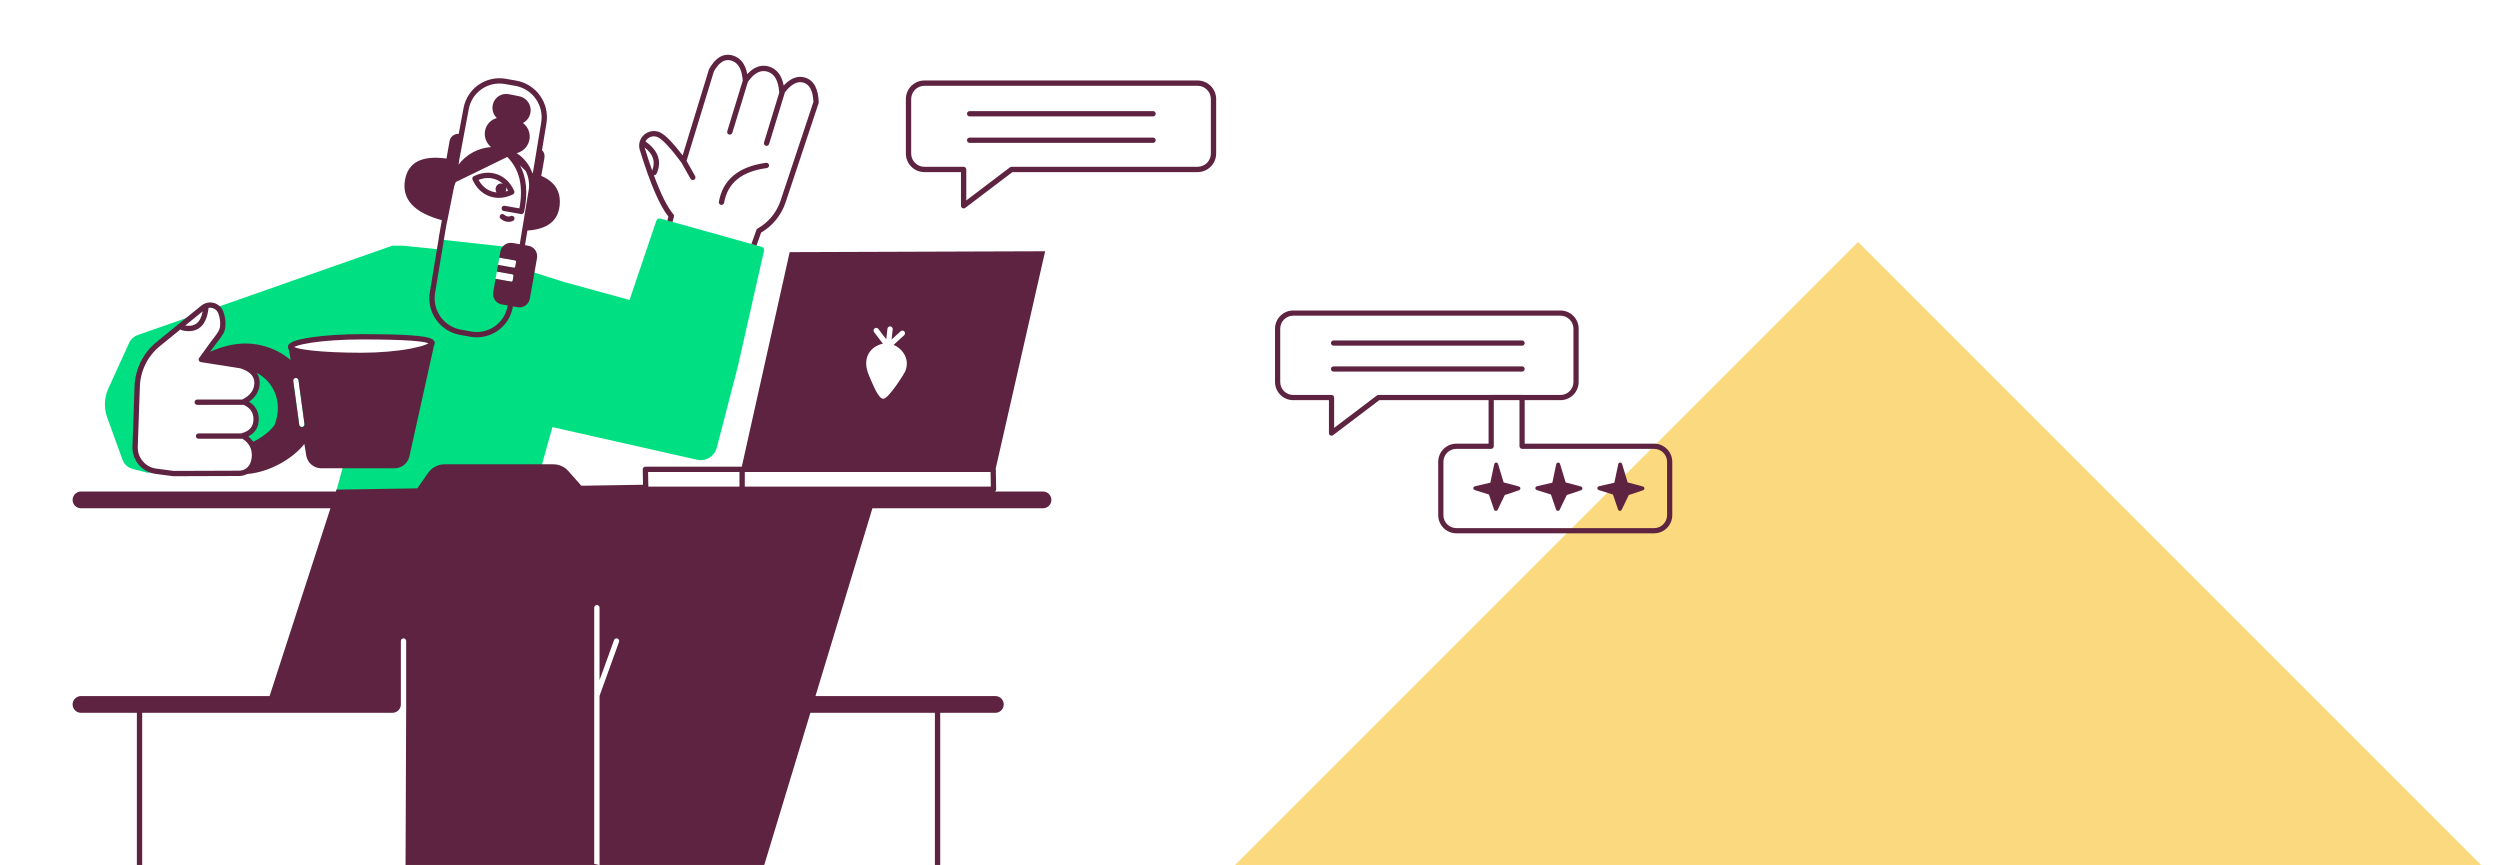 <?xml version="1.0" encoding="UTF-8"?> <svg xmlns="http://www.w3.org/2000/svg" width="1219" height="422" viewBox="0 0 1219 422" fill="none"><mask id="mask0" maskUnits="userSpaceOnUse" x="0" y="0" width="1219" height="422"><path d="M1219 0H0V422H1219V0Z" fill="white"></path></mask><g mask="url(#mask0)"><path d="M1219 431L906 118L593 431L906 744L1219 431Z" fill="#FBD97E"></path><path fill-rule="evenodd" clip-rule="evenodd" d="M743.436 195.12V216.327H806.522C811.425 216.327 815.399 220.299 815.399 225.198V251.177C815.399 256.077 811.425 260.048 806.522 260.048H710.149C705.247 260.048 701.273 256.077 701.273 251.177V225.198C701.273 220.299 705.247 216.327 710.149 216.327H725.831V195.12H672.544L650.026 212.188C649.191 212.821 647.992 212.226 647.992 211.179V195.12H630.578C625.676 195.12 621.702 191.148 621.702 186.249V160.27C621.702 155.371 625.676 151.399 630.578 151.399H760.872C765.774 151.399 769.749 155.371 769.749 160.27V186.249C769.749 191.148 765.774 195.12 760.872 195.12H743.436ZM742.453 192.585H760.872C764.374 192.585 767.212 189.748 767.212 186.249V160.27C767.212 156.771 764.374 153.934 760.872 153.934H630.578C627.077 153.934 624.238 156.771 624.238 160.27V186.249C624.238 189.748 627.077 192.585 630.578 192.585H649.26C649.96 192.585 650.528 193.153 650.528 193.853V208.627L671.351 192.843C671.572 192.676 671.841 192.585 672.117 192.585H726.814C726.905 192.564 727.001 192.553 727.099 192.553H742.168C742.266 192.553 742.362 192.564 742.453 192.585ZM740.9 195.12H728.367V217.594C728.367 218.294 727.799 218.862 727.099 218.862L710.149 218.862C706.648 218.862 703.809 221.699 703.809 225.198V251.177C703.809 254.677 706.648 257.514 710.149 257.514H806.522C810.024 257.514 812.863 254.677 812.863 251.177V225.198C812.863 221.699 810.024 218.862 806.522 218.862H742.168C741.468 218.862 740.9 218.294 740.9 217.594V195.12ZM742.168 168.55H650.233C649.533 168.55 648.965 167.982 648.965 167.283C648.965 166.583 649.533 166.015 650.233 166.015H742.168C742.868 166.015 743.436 166.583 743.436 167.283C743.436 167.982 742.868 168.55 742.168 168.55ZM742.168 181.18H650.233C649.533 181.18 648.965 180.613 648.965 179.913C648.965 179.213 649.533 178.645 650.233 178.645H742.168C742.868 178.645 743.436 179.213 743.436 179.913C743.436 180.612 742.868 181.18 742.168 181.18ZM728.594 226.289C728.665 225.95 728.916 225.676 729.248 225.575C729.751 225.423 730.282 225.707 730.434 226.209L733.177 235.238L740.639 237.217C740.947 237.299 741.194 237.53 741.296 237.833C741.464 238.33 741.196 238.869 740.698 239.036L733.723 241.379L730.252 248.569C730.141 248.799 729.943 248.974 729.701 249.056C729.203 249.225 728.663 248.958 728.495 248.461L726.01 241.139L719.057 238.947C718.736 238.846 718.493 238.583 718.417 238.256C718.298 237.744 718.616 237.234 719.128 237.115L726.686 235.359L728.594 226.289ZM758.831 226.289C758.903 225.95 759.154 225.676 759.486 225.575C759.989 225.423 760.52 225.707 760.672 226.209L763.414 235.238L770.876 237.217C771.185 237.299 771.432 237.53 771.534 237.833C771.701 238.33 771.433 238.869 770.935 239.036L763.961 241.379L760.49 248.569C760.379 248.799 760.18 248.974 759.939 249.056C759.441 249.225 758.901 248.958 758.732 248.461L756.248 241.139L749.295 238.947C748.974 238.846 748.731 238.583 748.655 238.256C748.536 237.744 748.854 237.234 749.366 237.115L756.923 235.359L758.831 226.289ZM789.069 226.289C789.141 225.95 789.391 225.676 789.724 225.575C790.226 225.423 790.757 225.707 790.91 226.209L793.652 235.238L801.114 237.217C801.423 237.299 801.67 237.53 801.772 237.833C801.939 238.33 801.671 238.869 801.173 239.036L794.198 241.379L790.728 248.569C790.617 248.799 790.418 248.974 790.176 249.056C789.679 249.225 789.139 248.958 788.97 248.461L786.486 241.139L779.533 238.947C779.212 238.846 778.968 238.583 778.892 238.256C778.773 237.744 779.092 237.234 779.603 237.115L787.161 235.359L789.069 226.289Z" fill="#5E2340"></path><path fill-rule="evenodd" clip-rule="evenodd" d="M257.879 132.06L259.414 121.71L214.548 116.787L213.282 121.501L196.583 119.796H191.319L105.647 149.858C106.56 150.445 107.31 151.308 107.755 152.387C108.712 154.703 109.037 157.174 108.732 159.799C108.424 162.442 105.803 165.22 103.772 167.993C102.583 169.617 100.775 172.123 98.347 175.513L117.741 178.559C123.094 180.3 125.677 183.199 125.489 187.254C125.311 191.08 123.127 194.049 118.936 196.161C123.036 197.904 125.079 200.714 125.066 204.59C125.051 208.745 122.857 211.439 118.485 212.672C122.061 214.755 123.978 217.605 124.236 221.221L174.279 201.644L163.89 239.767L261.362 236.916L269.365 208.262L339.874 224.17C344.141 225.133 348.402 222.536 349.499 218.305L359.762 178.721L372.534 122.271C372.724 121.43 372.221 120.587 371.389 120.355L322.003 106.577C321.174 106.345 320.308 106.803 320.033 107.618L306.975 146.255L275.167 137.535L257.879 132.06ZM201.629 164.901L201.463 165.519L205.573 165.326C208.815 165.785 210.686 166.422 210.686 167.294C210.686 169.797 195.255 173.292 176.221 173.292C157.187 173.292 141.674 171.733 141.674 169.229C141.674 166.726 157.187 164.225 176.221 164.225C186.278 164.225 195.329 164.383 201.629 164.901ZM95.054 153.576L67.109 163.381C65.278 164.024 63.788 165.385 62.983 167.151L52.844 189.403C50.809 193.869 50.604 198.955 52.274 203.571L59.72 224.153C60.519 226.364 62.359 228.039 64.637 228.628L71.886 230.503L77.009 230.1L76.176 229.989C70.226 229.198 65.848 224.023 66.057 218.027L67.086 188.592C67.367 180.554 71.111 173.031 77.355 167.958L95.054 153.576ZM145.55 185.304L148.466 206.675C148.563 207.383 148.066 208.036 147.357 208.133C146.648 208.23 145.994 207.733 145.898 207.025L142.982 185.654C142.885 184.945 143.381 184.293 144.091 184.196C144.8 184.099 145.453 184.595 145.55 185.304ZM251.132 126.9C251.484 126.962 251.719 127.298 251.657 127.65L251.207 130.201C251.145 130.553 250.809 130.789 250.456 130.726L242.799 129.377L243.474 125.551L251.132 126.9ZM249.95 133.596C250.303 133.658 250.538 133.994 250.476 134.347L250.026 136.898C249.963 137.25 249.627 137.485 249.275 137.423L241.617 136.073L242.292 132.247L249.95 133.596Z" fill="#00E082"></path><path fill-rule="evenodd" clip-rule="evenodd" d="M242.256 132.451L249.849 133.789C250.202 133.851 250.437 134.187 250.375 134.539L249.981 136.771C249.919 137.123 249.583 137.359 249.23 137.297L241.638 135.959L240.492 142.451C239.995 145.269 241.878 147.956 244.697 148.452L247.656 148.974C247.558 149.117 247.488 149.282 247.454 149.463C245.916 157.661 238.062 163.094 229.843 161.646L224.782 160.754C216.388 159.275 210.749 151.319 212.138 142.915L217.091 112.951L217.966 107.993C217.986 107.998 218.007 108.003 218.027 108.008L221.461 90.814L222.221 88.762C229.409 85.262 234.48 82.797 237.435 81.367C240.172 80.043 243.472 78.426 247.336 76.517C253.304 82.483 255.284 90.795 253.254 101.601L246.091 100.338C245.386 100.214 244.714 100.685 244.59 101.389C244.466 102.093 244.936 102.765 245.641 102.889L254.051 104.371C254.739 104.493 255.399 104.047 255.544 103.364C257.454 94.358 256.808 86.767 253.594 80.658L256.38 83.442C257.628 86.022 258.196 88.966 257.884 92.016L253.439 119.087L249.986 118.478C247.166 117.981 244.477 119.863 243.98 122.68L242.256 132.451ZM255.992 119.536L257.163 112.407C266.849 111.793 272.087 107.734 272.876 100.23C273.59 93.44 270.604 88.62 263.919 85.768L265.481 76.915C265.731 75.499 265.241 74.123 264.289 73.185L266.448 60.118C268.069 50.313 261.491 41.031 251.698 39.306L246.637 38.414C237.019 36.719 227.828 43.077 226.028 52.67L223.659 65.294C221.533 65.141 219.593 66.618 219.215 68.762L217.706 77.311C205.74 75.663 198.999 79.129 197.485 87.711C195.828 97.106 201.814 103.656 215.446 107.361L214.846 110.757C214.822 110.827 214.803 110.9 214.791 110.975L214.535 112.522L214.021 115.436C214.003 115.538 213.997 115.64 214.003 115.739L209.581 142.493C207.96 152.298 214.539 161.579 224.332 163.305L229.393 164.197C239.011 165.892 248.202 159.534 250.002 149.941C250.038 149.75 250.029 149.561 249.985 149.384L252.355 149.802C255.174 150.299 257.863 148.417 258.36 145.6L261.849 125.829C262.346 123.011 260.463 120.324 257.644 119.828L255.992 119.536ZM239.435 71.715C233.141 72.142 227.336 75.301 223.559 80.312L223.918 78.512C223.886 78.504 223.853 78.496 223.821 78.488L228.575 53.147C230.113 44.95 237.968 39.517 246.187 40.965L251.247 41.857C259.641 43.336 265.28 51.292 263.891 59.696L259.81 84.383C259.721 84.359 259.631 84.336 259.541 84.313C258.164 80.34 255.466 76.931 251.908 74.677C256.029 73.712 258.811 69.749 258.218 65.476C257.908 63.237 256.711 61.285 254.985 59.989C257.494 58.685 259.063 55.928 258.711 52.954C258.354 49.937 256.09 47.494 253.106 46.908L248.077 45.921C244.467 45.212 240.966 47.562 240.256 51.169C240.255 51.177 240.254 51.184 240.252 51.192C239.788 53.596 240.606 55.96 242.24 57.564C239.374 58.328 237.062 60.685 236.507 63.796C236.506 63.804 236.504 63.813 236.503 63.821C235.966 66.884 237.177 69.864 239.435 71.715ZM242.129 93.841C241.243 93.752 240.372 93.552 239.515 93.24C236.907 92.291 234.86 90.471 233.354 87.726C236.274 86.591 239.012 86.51 241.62 87.459C242.981 87.954 244.189 88.687 245.247 89.664C245.023 89.567 244.781 89.502 244.526 89.475C243.103 89.325 241.82 90.43 241.661 91.941C241.587 92.645 241.769 93.313 242.129 93.841ZM246.57 93.387C246.697 93.109 246.782 92.805 246.816 92.483C246.861 92.056 246.812 91.642 246.685 91.265C247.078 91.788 247.443 92.358 247.781 92.973C247.374 93.132 246.971 93.269 246.57 93.387ZM238.628 95.674C242.277 97.002 246.129 96.693 250.11 94.784C250.745 94.48 251.02 93.724 250.73 93.082C248.908 89.063 246.156 86.352 242.507 85.025C238.858 83.698 235.006 84.007 231.025 85.915C230.39 86.219 230.115 86.976 230.405 87.617C232.227 91.636 234.979 94.347 238.628 95.674ZM250.084 107.725C250.744 107.446 251.052 106.686 250.773 106.027C250.494 105.368 249.734 105.06 249.075 105.339C247.953 105.813 246.917 105.616 245.771 104.657C245.222 104.197 244.405 104.269 243.945 104.818C243.485 105.366 243.558 106.183 244.106 106.642C245.97 108.203 248.028 108.594 250.084 107.725ZM251.145 126.989C251.498 127.051 251.733 127.387 251.671 127.739L251.277 129.972C251.215 130.324 250.879 130.559 250.526 130.497L242.869 129.147L243.487 125.64L251.145 126.989ZM327.903 108.264L328.604 105.642C328.715 105.229 328.614 104.788 328.335 104.464C325.427 101.08 322.244 94.725 318.822 85.433C319.373 85.501 319.926 85.207 320.164 84.675C322.843 78.677 320.949 73.336 314.744 68.981C314.777 68.917 314.811 68.854 314.846 68.791C316.093 66.595 318.885 65.825 321.083 67.071C323.468 68.423 327.242 72.52 332.261 79.288L336.688 87.138C337.04 87.761 337.83 87.982 338.454 87.631C339.077 87.279 339.298 86.49 338.946 85.866L334.753 78.429L348.092 34.826C350.687 30.221 353.48 28.599 356.661 29.571C359.917 30.566 361.77 33.712 362.157 39.313L354.609 63.987C354.4 64.671 354.785 65.395 355.469 65.604C356.154 65.813 356.878 65.428 357.088 64.744L364.697 39.87C367.825 35.482 370.954 33.938 374.232 34.939C377.598 35.968 379.518 39.188 379.94 44.901C379.946 44.981 379.958 45.057 379.976 45.13L372.532 69.463C372.322 70.147 372.708 70.871 373.392 71.08C374.077 71.289 374.801 70.904 375.01 70.22L382.683 45.139C382.698 45.091 382.71 45.042 382.719 44.994C385.928 40.897 388.929 39.43 391.801 40.307C394.758 41.211 396.396 44.24 396.614 49.717L380.597 97.867C378.677 103.639 374.68 108.452 369.42 111.41C369.147 111.563 368.939 111.81 368.834 112.104L366.38 118.999L368.882 119.697L371.116 113.423C376.726 110.134 380.985 104.913 383.057 98.684L399.148 50.313C399.196 50.168 399.218 50.015 399.214 49.862C399 43.254 396.817 39.131 392.559 37.83C388.996 36.742 385.503 38.094 382.133 41.694C381.179 36.766 378.808 33.629 374.989 32.462C371.195 31.303 367.625 32.592 364.369 36.149C363.454 31.311 361.149 28.233 357.419 27.094C352.86 25.701 348.909 28.03 345.761 33.684C345.717 33.764 345.681 33.848 345.654 33.936L332.856 75.769C328.356 69.885 324.893 66.253 322.362 64.818C318.919 62.866 314.545 64.073 312.592 67.513C311.617 69.23 311.395 71.272 311.977 73.158C317.015 89.487 321.636 100.278 325.927 105.619L325.406 107.568L327.903 108.264ZM314.331 71.902C318.537 75.243 319.696 78.913 317.997 83.148C316.842 79.89 315.66 76.305 314.454 72.395C314.403 72.232 314.363 72.067 314.331 71.902ZM353.075 98.855C354.779 89.203 361.608 83.605 373.878 81.953C374.588 81.857 375.085 81.205 374.99 80.496C374.894 79.787 374.242 79.29 373.532 79.386C360.214 81.179 352.438 87.554 350.523 98.405C350.398 99.11 350.869 99.781 351.574 99.906C352.279 100.03 352.951 99.56 353.075 98.855ZM313.527 236.364L283.454 236.843L277.125 229.677C275.28 227.588 272.626 226.391 269.838 226.391H216.752C213.585 226.391 210.617 227.932 208.797 230.522L203.461 238.116L164.072 238.743L163.772 239.67H39.488C37.231 239.67 35.402 241.498 35.402 243.752C35.402 246.007 37.231 247.835 39.488 247.835H161.125L131.444 339.399H39.488C37.231 339.399 35.402 341.227 35.402 343.482C35.402 345.737 37.231 347.564 39.488 347.564H66.736V491.259C66.736 491.974 67.317 492.554 68.032 492.554C68.748 492.554 69.328 491.974 69.328 491.259V347.564H191.373C193.629 347.564 195.458 345.736 195.458 343.482V312.559C195.458 311.843 196.038 311.263 196.754 311.263C197.47 311.263 198.05 311.843 198.05 312.559V347.494C198.05 347.559 198.045 347.623 198.036 347.685L197.656 444.403H204.269L197.157 491.064C197.038 491.848 197.645 492.554 198.438 492.554H282.171H425.96C426.87 492.554 427.497 491.642 427.17 490.793L425.792 487.219C423.366 480.928 417.802 476.381 411.151 475.253L370.743 468.402L363.051 441.537L366.384 442.422C377.539 405.638 387.127 374.018 395.149 347.564H455.86V491.259C455.86 491.974 456.441 492.554 457.156 492.554C457.872 492.554 458.452 491.974 458.452 491.259V347.564H485.335C487.592 347.564 489.421 345.736 489.421 343.482C489.421 341.227 487.592 339.399 485.335 339.399H397.625C413.833 285.947 423.089 255.426 425.391 247.835H508.568C510.825 247.835 512.654 246.007 512.654 243.753C512.654 241.498 510.825 239.67 508.568 239.67H485.119C485.495 239.438 485.743 239.019 485.734 238.544L485.565 228.832C485.562 228.657 485.524 228.491 485.459 228.34H485.536L509.612 122.513L385.047 122.941L361.694 227.559H314.692C313.968 227.559 313.384 228.153 313.397 228.877L313.527 236.364ZM279.261 444.403H289.772V425.162C289.752 425.072 289.742 424.979 289.742 424.884V423.904L338.51 435.023L360.133 440.763L368.002 468.248H341.358C340.642 468.248 340.062 468.828 340.062 469.543C340.062 470.258 340.642 470.838 341.358 470.838H369.612L410.718 477.807C416.467 478.782 421.276 482.713 423.373 488.151L424.072 489.964H283.355L279.261 444.403ZM292.334 421.838L289.742 421.247V343.284V296.309C289.742 295.594 290.322 295.014 291.038 295.014C291.754 295.014 292.334 295.594 292.334 296.309V331.671L299.395 312.119C299.638 311.446 300.381 311.097 301.054 311.34C301.727 311.583 302.076 312.325 301.833 312.998L292.334 339.302V421.838ZM276.587 444.403L280.752 489.964H199.947L206.89 444.403H276.587ZM269.364 476.956C270.038 477.197 270.78 476.846 271.02 476.172C271.261 475.498 270.91 474.757 270.236 474.517C246.858 466.174 227.345 466.174 211.762 474.597C211.133 474.937 210.898 475.723 211.239 476.353C211.579 476.982 212.366 477.216 212.995 476.876C227.858 468.841 246.626 468.841 269.364 476.956ZM140.904 170.589L141.71 175.525C135.773 170.508 128.11 167.629 120.315 167.493C114.716 167.396 108.346 168.816 102.475 171.521C103.343 170.319 104.065 169.324 104.64 168.538C104.968 168.091 105.279 167.684 105.857 166.94L105.959 166.808C108.653 163.339 109.6 161.803 109.841 159.729C110.172 156.888 109.817 154.196 108.775 151.673C107.342 148.201 103.364 146.548 99.891 147.981C99.279 148.233 98.707 148.573 98.193 148.991L76.359 166.733C69.825 172.042 65.907 179.915 65.613 188.326L64.584 217.762C64.352 224.424 69.216 230.174 75.827 231.053L84.404 232.193C84.463 232.201 84.521 232.205 84.58 232.205L116.627 232.094C117.994 232.089 119.316 231.753 120.492 231.141C132.491 230.078 143.376 222.919 148.403 216.481L149.32 222.09C149.909 225.692 153.023 228.337 156.675 228.337H192.356C195.85 228.337 198.875 225.91 199.631 222.501L205.454 196.248L211.627 168.416C211.862 168.061 211.982 167.688 211.982 167.294C211.982 167.174 211.972 167.059 211.953 166.947L211.982 166.816L211.925 166.817C211.768 166.178 211.29 165.686 210.615 165.311C210.038 164.99 209.262 164.727 208.271 164.496C206.5 164.085 203.972 163.768 200.686 163.529C194.917 163.109 186.914 162.93 176.221 162.93C167.045 162.93 158.261 163.512 151.618 164.507C144.261 165.61 140.378 166.91 140.378 169.229C140.378 169.74 140.553 170.189 140.904 170.589ZM118.236 213.928C121.365 215.943 122.847 218.608 122.791 222.045C122.759 223.985 122.318 225.582 121.48 226.864C120.406 228.505 118.58 229.497 116.618 229.504L84.659 229.614L76.169 228.485C70.88 227.782 66.989 223.182 67.175 217.853L68.203 188.417C68.471 180.754 72.041 173.58 77.994 168.743L88.032 160.586C88.211 160.831 88.476 161.015 88.795 161.087C96.303 162.773 100.752 158.906 101.689 150.132C103.616 149.76 105.602 150.778 106.379 152.661C107.251 154.771 107.547 157.02 107.267 159.429C107.103 160.832 106.276 162.175 103.912 165.219L103.809 165.352C103.217 166.114 102.895 166.536 102.549 167.008C101.356 168.637 99.545 171.146 97.115 174.539C96.554 175.322 97.015 176.422 97.968 176.572L117.259 179.602C122.039 181.18 124.173 183.599 124.016 186.974C123.862 190.301 121.971 192.871 118.175 194.784C118.15 194.797 118.125 194.81 118.101 194.824H96.152C95.436 194.824 94.856 195.404 94.856 196.119C94.856 196.835 95.436 197.414 96.152 197.414H118.508C118.61 197.414 118.708 197.403 118.803 197.381C122.065 198.928 123.603 201.209 123.592 204.365C123.579 207.924 121.787 210.125 117.955 211.206C117.841 211.238 117.737 211.283 117.642 211.338H96.8C96.084 211.338 95.504 211.917 95.504 212.633C95.504 213.348 96.084 213.928 96.8 213.928H118.236ZM98.829 151.813C97.789 157.311 95.04 159.487 90.304 158.74L98.829 151.813ZM125.139 181.782C132.714 185.707 138.202 195.063 134.055 206.776C133.521 208.285 129.183 212.7 123.489 215.41C122.844 214.456 122.035 213.58 121.066 212.786C124.416 211.126 126.17 208.278 126.184 204.374C126.197 200.717 124.574 197.851 121.432 195.872C124.68 193.653 126.438 190.708 126.605 187.094C126.699 185.073 126.201 183.3 125.139 181.782ZM207.507 168.08C205.826 168.735 203.36 169.386 200.349 169.959C193.665 171.231 185.056 171.996 176.221 171.996C166.776 171.996 158.176 171.611 151.955 170.912C148.843 170.563 146.396 170.142 144.75 169.674C144.188 169.514 143.733 169.352 143.395 169.197C143.742 169.013 144.217 168.817 144.807 168.619C146.474 168.061 148.939 167.528 152.002 167.069C158.51 166.094 167.167 165.52 176.222 165.52C186.856 165.52 194.807 165.698 200.497 166.112C203.66 166.343 206.071 166.645 207.684 167.02C208.209 167.142 208.638 167.269 208.962 167.395C208.609 167.609 208.119 167.842 207.507 168.08ZM145.55 185.421L148.466 206.792C148.563 207.5 148.066 208.153 147.357 208.25C146.648 208.346 145.994 207.85 145.898 207.142L142.982 185.771C142.885 185.062 143.381 184.409 144.091 184.313C144.8 184.216 145.453 184.712 145.55 185.421ZM583.934 83.924C588.944 83.924 593.006 79.865 593.006 74.858V48.307C593.006 43.3 588.944 39.24 583.934 39.24H450.77C445.76 39.24 441.698 43.3 441.698 48.307V74.858C441.698 79.865 445.76 83.924 450.77 83.924H468.567V100.337C468.567 101.407 469.793 102.015 470.646 101.369L493.66 83.924H583.934ZM471.159 97.729V82.629C471.159 81.913 470.579 81.334 469.863 81.334H450.77C447.191 81.334 444.29 78.434 444.29 74.858V48.307C444.29 44.73 447.191 41.831 450.77 41.831H583.934C587.513 41.831 590.414 44.73 590.414 48.307V74.858C590.414 78.434 587.513 81.334 583.934 81.334H493.224C492.941 81.334 492.666 81.426 492.441 81.597L471.159 97.729ZM562.226 56.769C562.942 56.769 563.522 56.189 563.522 55.474C563.522 54.758 562.942 54.179 562.226 54.179H472.802C472.086 54.179 471.506 54.758 471.506 55.474C471.506 56.189 472.086 56.769 472.802 56.769H562.226ZM562.226 69.677C562.942 69.677 563.522 69.097 563.522 68.382C563.522 67.667 562.942 67.087 562.226 67.087H472.802C472.086 67.087 471.506 67.667 471.506 68.382C471.506 69.097 472.086 69.677 472.802 69.677H562.226ZM363.155 230.15H482.995L483.12 237.272H363.155V230.15ZM360.563 230.15V237.272H316.136L316.011 230.15H360.563ZM435.715 168.17C440.167 170.057 443.832 175.183 441.396 181.047C440.885 182.279 433.184 194.581 430.633 194.448C428.152 194.319 425.491 187.078 423.829 183.348C419.798 174.303 424.714 168.815 430.502 167.575L426.208 161.938C425.774 161.369 425.885 160.557 426.454 160.123C427.024 159.69 427.837 159.8 428.27 160.37L432.135 165.444L432.713 160.296C432.792 159.585 433.434 159.073 434.145 159.153C434.856 159.233 435.368 159.874 435.289 160.585L434.73 165.561L439.141 161.537C439.669 161.055 440.489 161.092 440.972 161.62C441.454 162.148 441.417 162.968 440.888 163.45L435.715 168.17Z" fill="#5E2340"></path></g></svg> 